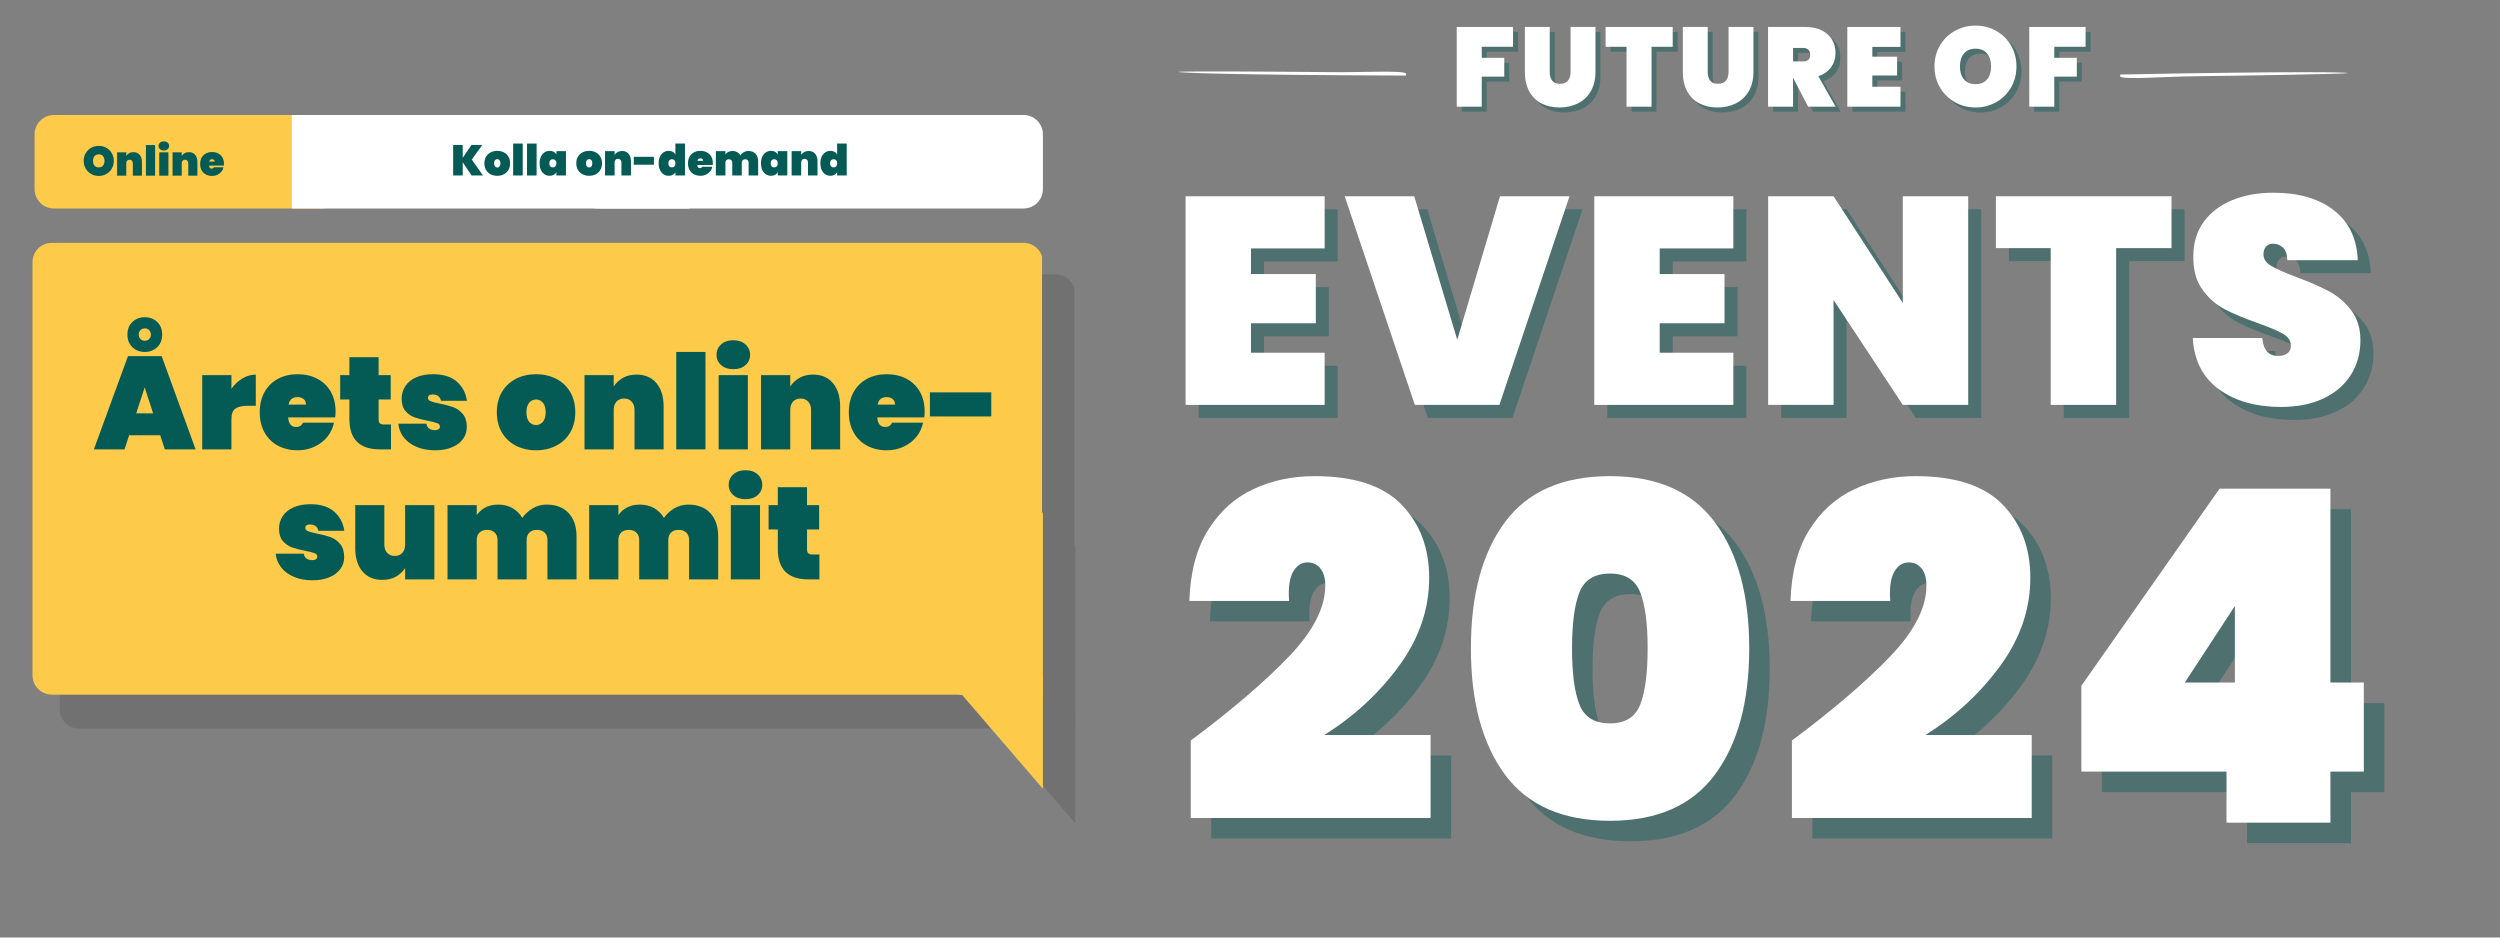 <svg xmlns="http://www.w3.org/2000/svg" xmlns:xlink="http://www.w3.org/1999/xlink" width="4000" zoomAndPan="magnify" viewBox="0 0 3000 1125" height="1500" preserveAspectRatio="xMidYMid meet" version="1.0"><rect x="0" y="0" width="3000" height="1125" fill="#808080" stroke="none"/><defs><filter x="0%" y="0%" width="100%" height="100%" id="cab28cb61b"><feColorMatrix values="0 0 0 0 1 0 0 0 0 1 0 0 0 0 1 0 0 0 1 0" color-interpolation-filters="sRGB"/></filter><g/><clipPath id="2e04fa6f40"><path d="M 2544 86.523 L 2817.402 86.523 L 2817.402 93.734 L 2544 93.734 Z M 2544 86.523 " clip-rule="nonzero"/></clipPath><clipPath id="970580209a"><path d="M 2544.551 89.422 C 2759.562 85.27 2817.395 86.754 2817.395 87.645 C 2817.395 88.832 2684.531 90.906 2634.113 91.5 C 2598.82 91.797 2547.812 95.949 2544.254 91.797 C 2543.66 91.203 2544.551 89.422 2544.551 89.422 " clip-rule="nonzero"/></clipPath><clipPath id="6a2d1be39b"><path d="M 1414 85 L 1688 85 L 1688 91 L 1414 91 Z M 1414 85 " clip-rule="nonzero"/></clipPath><clipPath id="3b6682c42a"><path d="M 1687.418 93.586 L 1414.055 87.43 L 1414.219 80.223 L 1687.582 86.379 Z M 1687.418 93.586 " clip-rule="nonzero"/></clipPath><clipPath id="3961d14e77"><path d="M 1686.906 90.676 C 1471.852 89.984 1414.07 87.199 1414.09 86.312 C 1414.117 85.125 1546.992 86.039 1597.41 86.582 C 1632.699 87.082 1683.789 84.078 1687.254 88.309 C 1687.836 88.914 1686.906 90.676 1686.906 90.676 " clip-rule="nonzero"/></clipPath><clipPath id="4e27f667b6"><path d="M 41.504 137.961 L 409.387 137.961 L 409.387 250.211 L 41.504 250.211 Z M 41.504 137.961 " clip-rule="nonzero"/></clipPath><clipPath id="4e6d5943a7"><path d="M 64.754 137.961 L 386.066 137.961 C 392.234 137.961 398.148 140.41 402.508 144.77 C 406.867 149.133 409.316 155.047 409.316 161.211 L 409.316 226.961 C 409.316 233.129 406.867 239.043 402.508 243.402 C 398.148 247.762 392.234 250.211 386.066 250.211 L 64.754 250.211 C 58.59 250.211 52.676 247.762 48.316 243.402 C 43.957 239.043 41.504 233.129 41.504 226.961 L 41.504 161.211 C 41.504 155.047 43.957 149.133 48.316 144.77 C 52.676 140.41 58.59 137.961 64.754 137.961 Z M 64.754 137.961 " clip-rule="nonzero"/></clipPath><clipPath id="469ec109cf"><path d="M 350.164 137.961 L 827.387 137.961 L 827.387 250.211 L 350.164 250.211 Z M 350.164 137.961 " clip-rule="nonzero"/></clipPath><mask id="0643ec11bf"><g filter="url(#cab28cb61b)"><rect x="-300" width="3600" fill="#000000" y="-112.5" height="1350" fill-opacity="0.12"/></g></mask><clipPath id="564809f87b"><path d="M 0.664 0.371 L 1219 0.371 L 1219 545.262 L 0.664 545.262 Z M 0.664 0.371 " clip-rule="nonzero"/></clipPath><clipPath id="d94a7175e2"><path d="M 23.914 0.371 L 1195.953 0.371 C 1208.797 0.371 1219.203 10.777 1219.203 23.621 L 1219.203 522.012 C 1219.203 534.855 1208.797 545.262 1195.953 545.262 L 23.914 545.262 C 11.07 545.262 0.664 534.855 0.664 522.012 L 0.664 23.621 C 0.664 10.777 11.07 0.371 23.914 0.371 Z M 23.914 0.371 " clip-rule="nonzero"/></clipPath><clipPath id="285c6b2cd3"><path d="M 1103.668 524.422 L 1219.176 524.422 L 1219.176 658.734 L 1103.668 658.734 Z M 1103.668 524.422 " clip-rule="nonzero"/></clipPath><clipPath id="08f0e012db"><path d="M 1103.668 524.527 L 1219.176 524.527 L 1219.176 658.734 Z M 1103.668 524.527 " clip-rule="nonzero"/></clipPath><clipPath id="1a83439265"><path d="M 1117.844 325.703 L 1219.195 325.703 L 1219.195 545.262 L 1117.844 545.262 Z M 1117.844 325.703 " clip-rule="nonzero"/></clipPath><clipPath id="3498c6e623"><rect x="0" width="1221" y="0" height="659"/></clipPath><clipPath id="24de4f9a56"><path d="M 39.004 291.406 L 1251 291.406 L 1251 833.594 L 39.004 833.594 Z M 39.004 291.406 " clip-rule="nonzero"/></clipPath><clipPath id="b6eabc60a6"><path d="M 62.254 291.406 L 1228.238 291.406 C 1241.078 291.406 1251.488 301.816 1251.488 314.656 L 1251.488 810.344 C 1251.488 823.184 1241.078 833.594 1228.238 833.594 L 62.254 833.594 C 49.41 833.594 39.004 823.184 39.004 810.344 L 39.004 314.656 C 39.004 301.816 49.41 291.406 62.254 291.406 Z M 62.254 291.406 " clip-rule="nonzero"/></clipPath><clipPath id="7976f242e4"><path d="M 1136.547 812.875 L 1251.48 812.875 L 1251.48 946.523 L 1136.547 946.523 Z M 1136.547 812.875 " clip-rule="nonzero"/></clipPath><clipPath id="51aa737015"><path d="M 1136.547 812.984 L 1251.48 812.984 L 1251.48 946.523 Z M 1136.547 812.984 " clip-rule="nonzero"/></clipPath><clipPath id="6890d1f4c4"><path d="M 1150.633 615.121 L 1251.477 615.121 L 1251.477 833.594 L 1150.633 833.594 Z M 1150.633 615.121 " clip-rule="nonzero"/></clipPath><clipPath id="7d7e0a0c41"><path d="M 694.207 137.961 L 1251.508 137.961 L 1251.508 250.211 L 694.207 250.211 Z M 694.207 137.961 " clip-rule="nonzero"/></clipPath><clipPath id="3135fc9162"><path d="M 717.457 137.961 L 1228.238 137.961 C 1234.406 137.961 1240.32 140.41 1244.68 144.77 C 1249.039 149.133 1251.488 155.047 1251.488 161.211 L 1251.488 226.961 C 1251.488 233.129 1249.039 239.043 1244.68 243.402 C 1240.32 247.762 1234.406 250.211 1228.238 250.211 L 717.457 250.211 C 711.289 250.211 705.375 247.762 701.016 243.402 C 696.656 239.043 694.207 233.129 694.207 226.961 L 694.207 161.211 C 694.207 155.047 696.656 149.133 701.016 144.77 C 705.375 140.41 711.289 137.961 717.457 137.961 Z M 717.457 137.961 " clip-rule="nonzero"/></clipPath></defs><g fill="#045b56" fill-opacity="0.4"><g transform="translate(1420.634, 501.493)"><g><path d="M 96.188 -187.766 L 96.188 -157 L 173.969 -157 L 173.969 -97.953 L 96.188 -97.953 L 96.188 -62.594 L 184.578 -62.594 L 184.578 0 L 17.688 0 L 17.688 -250.359 L 184.578 -250.359 L 184.578 -187.766 Z M 96.188 -187.766 "/></g></g></g><g fill="#045b56" fill-opacity="0.4"><g transform="translate(1629.258, 501.493)"><g><path d="M 269.797 -250.359 L 185.641 0 L 84.156 0 L 0 -250.359 L 83.453 -250.359 L 135.078 -78.141 L 186.359 -250.359 Z M 269.797 -250.359 "/></g></g></g><g fill="#045b56" fill-opacity="0.4"><g transform="translate(1911.077, 501.493)"><g><path d="M 96.188 -187.766 L 96.188 -157 L 173.969 -157 L 173.969 -97.953 L 96.188 -97.953 L 96.188 -62.594 L 184.578 -62.594 L 184.578 0 L 17.688 0 L 17.688 -250.359 L 184.578 -250.359 L 184.578 -187.766 Z M 96.188 -187.766 "/></g></g></g><g fill="#045b56" fill-opacity="0.4"><g transform="translate(2119.701, 501.493)"><g><path d="M 257.781 0 L 179.281 0 L 96.188 -125.891 L 96.188 0 L 17.688 0 L 17.688 -250.359 L 96.188 -250.359 L 179.281 -122.344 L 179.281 -250.359 L 257.781 -250.359 Z M 257.781 0 "/></g></g></g><g fill="#045b56" fill-opacity="0.4"><g transform="translate(2407.177, 501.493)"><g><path d="M 214.281 -250.359 L 214.281 -188.125 L 147.812 -188.125 L 147.812 0 L 69.312 0 L 69.312 -188.125 L 3.531 -188.125 L 3.531 -250.359 Z M 214.281 -250.359 "/></g></g></g><g fill="#045b56" fill-opacity="0.4"><g transform="translate(2637.016, 501.493)"><g><path d="M 115.625 2.469 C 85.688 2.469 60.992 -4.539 41.547 -18.562 C 22.098 -32.594 11.551 -53.16 9.906 -80.266 L 93.359 -80.266 C 94.535 -65.891 100.898 -58.703 112.453 -58.703 C 116.691 -58.703 120.285 -59.703 123.234 -61.703 C 126.18 -63.703 127.656 -66.828 127.656 -71.078 C 127.656 -76.973 124.473 -81.742 118.109 -85.391 C 111.742 -89.047 101.844 -93.234 88.406 -97.953 C 72.375 -103.609 59.113 -109.145 48.625 -114.562 C 38.133 -119.988 29.113 -127.883 21.562 -138.25 C 14.02 -148.625 10.367 -161.945 10.609 -178.219 C 10.609 -194.488 14.789 -208.336 23.156 -219.766 C 31.531 -231.203 42.961 -239.863 57.453 -245.75 C 71.953 -251.645 88.281 -254.594 106.438 -254.594 C 137.082 -254.594 161.422 -247.52 179.453 -233.375 C 197.492 -219.238 206.984 -199.32 207.922 -173.625 L 123.406 -173.625 C 123.176 -180.695 121.41 -185.766 118.109 -188.828 C 114.805 -191.891 110.797 -193.422 106.078 -193.422 C 102.773 -193.422 100.062 -192.301 97.938 -190.062 C 95.82 -187.82 94.766 -184.695 94.766 -180.688 C 94.766 -175.031 97.891 -170.375 104.141 -166.719 C 110.391 -163.07 120.348 -158.656 134.016 -153.469 C 149.805 -147.57 162.828 -141.91 173.078 -136.484 C 183.336 -131.066 192.238 -123.523 199.781 -113.859 C 207.332 -104.191 211.109 -92.051 211.109 -77.438 C 211.109 -62.113 207.332 -48.379 199.781 -36.234 C 192.238 -24.098 181.273 -14.613 166.891 -7.781 C 152.516 -0.945 135.426 2.469 115.625 2.469 Z M 115.625 2.469 "/></g></g></g><g fill="#ffffff" fill-opacity="1"><g transform="translate(1405.006, 485.864)"><g><path d="M 96.188 -187.766 L 96.188 -157 L 173.969 -157 L 173.969 -97.953 L 96.188 -97.953 L 96.188 -62.594 L 184.578 -62.594 L 184.578 0 L 17.688 0 L 17.688 -250.359 L 184.578 -250.359 L 184.578 -187.766 Z M 96.188 -187.766 "/></g></g></g><g fill="#ffffff" fill-opacity="1"><g transform="translate(1613.629, 485.864)"><g><path d="M 269.797 -250.359 L 185.641 0 L 84.156 0 L 0 -250.359 L 83.453 -250.359 L 135.078 -78.141 L 186.359 -250.359 Z M 269.797 -250.359 "/></g></g></g><g fill="#ffffff" fill-opacity="1"><g transform="translate(1895.448, 485.864)"><g><path d="M 96.188 -187.766 L 96.188 -157 L 173.969 -157 L 173.969 -97.953 L 96.188 -97.953 L 96.188 -62.594 L 184.578 -62.594 L 184.578 0 L 17.688 0 L 17.688 -250.359 L 184.578 -250.359 L 184.578 -187.766 Z M 96.188 -187.766 "/></g></g></g><g fill="#ffffff" fill-opacity="1"><g transform="translate(2104.072, 485.864)"><g><path d="M 257.781 0 L 179.281 0 L 96.188 -125.891 L 96.188 0 L 17.688 0 L 17.688 -250.359 L 96.188 -250.359 L 179.281 -122.344 L 179.281 -250.359 L 257.781 -250.359 Z M 257.781 0 "/></g></g></g><g fill="#ffffff" fill-opacity="1"><g transform="translate(2391.548, 485.864)"><g><path d="M 214.281 -250.359 L 214.281 -188.125 L 147.812 -188.125 L 147.812 0 L 69.312 0 L 69.312 -188.125 L 3.531 -188.125 L 3.531 -250.359 Z M 214.281 -250.359 "/></g></g></g><g fill="#ffffff" fill-opacity="1"><g transform="translate(2621.388, 485.864)"><g><path d="M 115.625 2.469 C 85.688 2.469 60.992 -4.539 41.547 -18.562 C 22.098 -32.594 11.551 -53.16 9.906 -80.266 L 93.359 -80.266 C 94.535 -65.891 100.898 -58.703 112.453 -58.703 C 116.691 -58.703 120.285 -59.703 123.234 -61.703 C 126.18 -63.703 127.656 -66.828 127.656 -71.078 C 127.656 -76.973 124.473 -81.742 118.109 -85.391 C 111.742 -89.047 101.844 -93.234 88.406 -97.953 C 72.375 -103.609 59.113 -109.145 48.625 -114.562 C 38.133 -119.988 29.113 -127.883 21.562 -138.25 C 14.02 -148.625 10.367 -161.945 10.609 -178.219 C 10.609 -194.488 14.789 -208.336 23.156 -219.766 C 31.531 -231.203 42.961 -239.863 57.453 -245.75 C 71.953 -251.645 88.281 -254.594 106.438 -254.594 C 137.082 -254.594 161.422 -247.52 179.453 -233.375 C 197.492 -219.238 206.984 -199.32 207.922 -173.625 L 123.406 -173.625 C 123.176 -180.695 121.41 -185.766 118.109 -188.828 C 114.805 -191.891 110.797 -193.422 106.078 -193.422 C 102.773 -193.422 100.062 -192.301 97.938 -190.062 C 95.82 -187.82 94.766 -184.695 94.766 -180.688 C 94.766 -175.031 97.891 -170.375 104.141 -166.719 C 110.391 -163.07 120.348 -158.656 134.016 -153.469 C 149.805 -147.57 162.828 -141.91 173.078 -136.484 C 183.336 -131.066 192.238 -123.523 199.781 -113.859 C 207.332 -104.191 211.109 -92.051 211.109 -77.438 C 211.109 -62.113 207.332 -48.379 199.781 -36.234 C 192.238 -24.098 181.273 -14.613 166.891 -7.781 C 152.516 -0.945 135.426 2.469 115.625 2.469 Z M 115.625 2.469 "/></g></g></g><g fill="#045b56" fill-opacity="0.4"><g transform="translate(1437.907, 1011.781)"><g><path d="M 15.594 -98.531 C 65.312 -135.633 104.645 -169.305 133.594 -199.547 C 162.539 -229.797 177.016 -258.094 177.016 -284.438 C 177.016 -293.344 175.066 -300.207 171.172 -305.031 C 167.273 -309.863 162.172 -312.281 155.859 -312.281 C 148.441 -312.281 142.598 -308.473 138.328 -300.859 C 134.055 -293.254 132.477 -281.66 133.594 -266.078 L 13.922 -266.078 C 15.035 -300.586 22.547 -328.973 36.453 -351.234 C 50.367 -373.504 68.457 -389.832 90.719 -400.219 C 112.988 -410.613 137.484 -415.812 164.203 -415.812 C 211.703 -415.812 246.492 -404.398 268.578 -381.578 C 290.66 -358.754 301.703 -329.531 301.703 -293.906 C 301.703 -256.426 289.734 -221.266 265.797 -188.422 C 241.859 -155.578 211.895 -127.836 175.906 -105.203 L 303.375 -105.203 L 303.375 -5.562 L 15.594 -5.562 Z M 15.594 -98.531 "/></g></g></g><g fill="#045b56" fill-opacity="0.4"><g transform="translate(1771.879, 1011.781)"><g><path d="M 17.812 -209.297 C 17.812 -273.492 31.445 -323.961 58.719 -360.703 C 86 -397.441 128.031 -415.812 184.812 -415.812 C 241.219 -415.812 283.148 -397.348 310.609 -360.422 C 338.066 -323.504 351.797 -273.129 351.797 -209.297 C 351.797 -145.098 338.066 -94.535 310.609 -57.609 C 283.148 -20.691 241.219 -2.234 184.812 -2.234 C 128.031 -2.234 86 -20.691 58.719 -57.609 C 31.445 -94.535 17.812 -145.098 17.812 -209.297 Z M 229.891 -209.297 C 229.891 -238.984 226.922 -261.344 220.984 -276.375 C 215.047 -291.406 202.988 -298.922 184.812 -298.922 C 166.25 -298.922 154 -291.406 148.062 -276.375 C 142.125 -261.344 139.156 -238.984 139.156 -209.297 C 139.156 -179.234 142.125 -156.688 148.062 -141.656 C 154 -126.633 166.25 -119.125 184.812 -119.125 C 202.988 -119.125 215.047 -126.633 220.984 -141.656 C 226.922 -156.688 229.891 -179.234 229.891 -209.297 Z M 229.891 -209.297 "/></g></g></g><g fill="#045b56" fill-opacity="0.4"><g transform="translate(2159.287, 1011.781)"><g><path d="M 15.594 -98.531 C 65.312 -135.633 104.645 -169.305 133.594 -199.547 C 162.539 -229.797 177.016 -258.094 177.016 -284.438 C 177.016 -293.344 175.066 -300.207 171.172 -305.031 C 167.273 -309.863 162.172 -312.281 155.859 -312.281 C 148.441 -312.281 142.598 -308.473 138.328 -300.859 C 134.055 -293.254 132.477 -281.66 133.594 -266.078 L 13.922 -266.078 C 15.035 -300.586 22.547 -328.973 36.453 -351.234 C 50.367 -373.504 68.457 -389.832 90.719 -400.219 C 112.988 -410.613 137.484 -415.812 164.203 -415.812 C 211.703 -415.812 246.492 -404.398 268.578 -381.578 C 290.66 -358.754 301.703 -329.531 301.703 -293.906 C 301.703 -256.426 289.734 -221.266 265.797 -188.422 C 241.859 -155.578 211.895 -127.836 175.906 -105.203 L 303.375 -105.203 L 303.375 -5.562 L 15.594 -5.562 Z M 15.594 -98.531 "/></g></g></g><g fill="#045b56" fill-opacity="0.4"><g transform="translate(2493.259, 1011.781)"><g><path d="M 28.953 -61.234 L 28.953 -164.203 L 194.828 -400.781 L 327.859 -400.781 L 327.859 -168.109 L 367.938 -168.109 L 367.938 -61.234 L 327.859 -61.234 L 327.859 0 L 203.172 0 L 203.172 -61.234 Z M 213.188 -259.953 L 153.078 -168.109 L 213.188 -168.109 Z M 213.188 -259.953 "/></g></g></g><g fill="#ffffff" fill-opacity="1"><g transform="translate(1413.305, 987.179)"><g><path d="M 15.594 -98.531 C 65.312 -135.633 104.645 -169.305 133.594 -199.547 C 162.539 -229.797 177.016 -258.094 177.016 -284.438 C 177.016 -293.344 175.066 -300.207 171.172 -305.031 C 167.273 -309.863 162.172 -312.281 155.859 -312.281 C 148.441 -312.281 142.598 -308.473 138.328 -300.859 C 134.055 -293.254 132.477 -281.66 133.594 -266.078 L 13.922 -266.078 C 15.035 -300.586 22.547 -328.973 36.453 -351.234 C 50.367 -373.504 68.457 -389.832 90.719 -400.219 C 112.988 -410.613 137.484 -415.812 164.203 -415.812 C 211.703 -415.812 246.492 -404.398 268.578 -381.578 C 290.66 -358.754 301.703 -329.531 301.703 -293.906 C 301.703 -256.426 289.734 -221.266 265.797 -188.422 C 241.859 -155.578 211.895 -127.836 175.906 -105.203 L 303.375 -105.203 L 303.375 -5.562 L 15.594 -5.562 Z M 15.594 -98.531 "/></g></g></g><g fill="#ffffff" fill-opacity="1"><g transform="translate(1747.277, 987.179)"><g><path d="M 17.812 -209.297 C 17.812 -273.492 31.445 -323.961 58.719 -360.703 C 86 -397.441 128.031 -415.812 184.812 -415.812 C 241.219 -415.812 283.148 -397.348 310.609 -360.422 C 338.066 -323.504 351.797 -273.129 351.797 -209.297 C 351.797 -145.098 338.066 -94.535 310.609 -57.609 C 283.148 -20.691 241.219 -2.234 184.812 -2.234 C 128.031 -2.234 86 -20.691 58.719 -57.609 C 31.445 -94.535 17.812 -145.098 17.812 -209.297 Z M 229.891 -209.297 C 229.891 -238.984 226.922 -261.344 220.984 -276.375 C 215.047 -291.406 202.988 -298.922 184.812 -298.922 C 166.25 -298.922 154 -291.406 148.062 -276.375 C 142.125 -261.344 139.156 -238.984 139.156 -209.297 C 139.156 -179.234 142.125 -156.688 148.062 -141.656 C 154 -126.633 166.25 -119.125 184.812 -119.125 C 202.988 -119.125 215.047 -126.633 220.984 -141.656 C 226.922 -156.688 229.891 -179.234 229.891 -209.297 Z M 229.891 -209.297 "/></g></g></g><g fill="#ffffff" fill-opacity="1"><g transform="translate(2134.685, 987.179)"><g><path d="M 15.594 -98.531 C 65.312 -135.633 104.645 -169.305 133.594 -199.547 C 162.539 -229.797 177.016 -258.094 177.016 -284.438 C 177.016 -293.344 175.066 -300.207 171.172 -305.031 C 167.273 -309.863 162.172 -312.281 155.859 -312.281 C 148.441 -312.281 142.598 -308.473 138.328 -300.859 C 134.055 -293.254 132.477 -281.66 133.594 -266.078 L 13.922 -266.078 C 15.035 -300.586 22.547 -328.973 36.453 -351.234 C 50.367 -373.504 68.457 -389.832 90.719 -400.219 C 112.988 -410.613 137.484 -415.812 164.203 -415.812 C 211.703 -415.812 246.492 -404.398 268.578 -381.578 C 290.66 -358.754 301.703 -329.531 301.703 -293.906 C 301.703 -256.426 289.734 -221.266 265.797 -188.422 C 241.859 -155.578 211.895 -127.836 175.906 -105.203 L 303.375 -105.203 L 303.375 -5.562 L 15.594 -5.562 Z M 15.594 -98.531 "/></g></g></g><g fill="#ffffff" fill-opacity="1"><g transform="translate(2468.657, 987.179)"><g><path d="M 28.953 -61.234 L 28.953 -164.203 L 194.828 -400.781 L 327.859 -400.781 L 327.859 -168.109 L 367.938 -168.109 L 367.938 -61.234 L 327.859 -61.234 L 327.859 0 L 203.172 0 L 203.172 -61.234 Z M 213.188 -259.953 L 153.078 -168.109 L 213.188 -168.109 Z M 213.188 -259.953 "/></g></g></g><g fill="#045b56" fill-opacity="0.4"><g transform="translate(1747.302, 133.99)"><g><path d="M 74.312 -95.672 L 74.312 -71.891 L 36.75 -71.891 L 36.75 -58.641 L 63.781 -58.641 L 63.781 -36.078 L 36.75 -36.078 L 36.75 0 L 6.75 0 L 6.75 -95.672 Z M 74.312 -95.672 "/></g></g></g><g fill="#045b56" fill-opacity="0.4"><g transform="translate(1829.586, 133.99)"><g><path d="M 36.078 -95.672 L 36.078 -41.75 C 36.078 -37.332 37.047 -33.844 38.984 -31.281 C 40.922 -28.719 44.051 -27.438 48.375 -27.438 C 52.695 -27.438 55.895 -28.719 57.969 -31.281 C 60.039 -33.844 61.078 -37.332 61.078 -41.75 L 61.078 -95.672 L 90.938 -95.672 L 90.938 -41.75 C 90.938 -32.656 89.047 -24.883 85.266 -18.438 C 81.484 -12 76.301 -7.156 69.719 -3.906 C 63.145 -0.664 55.805 0.953 47.703 0.953 C 39.586 0.953 32.398 -0.664 26.141 -3.906 C 19.879 -7.156 14.992 -11.977 11.484 -18.375 C 7.973 -24.77 6.219 -32.562 6.219 -41.75 L 6.219 -95.672 Z M 36.078 -95.672 "/></g></g></g><g fill="#045b56" fill-opacity="0.4"><g transform="translate(1931.326, 133.99)"><g><path d="M 81.891 -95.672 L 81.891 -71.891 L 56.484 -71.891 L 56.484 0 L 26.484 0 L 26.484 -71.891 L 1.344 -71.891 L 1.344 -95.672 Z M 81.891 -95.672 "/></g></g></g><g fill="#045b56" fill-opacity="0.4"><g transform="translate(2019.149, 133.99)"><g><path d="M 36.078 -95.672 L 36.078 -41.75 C 36.078 -37.332 37.047 -33.844 38.984 -31.281 C 40.922 -28.719 44.051 -27.438 48.375 -27.438 C 52.695 -27.438 55.895 -28.719 57.969 -31.281 C 60.039 -33.844 61.078 -37.332 61.078 -41.75 L 61.078 -95.672 L 90.938 -95.672 L 90.938 -41.75 C 90.938 -32.656 89.047 -24.883 85.266 -18.438 C 81.484 -12 76.301 -7.156 69.719 -3.906 C 63.145 -0.664 55.805 0.953 47.703 0.953 C 39.586 0.953 32.398 -0.664 26.141 -3.906 C 19.879 -7.156 14.992 -11.977 11.484 -18.375 C 7.973 -24.77 6.219 -32.562 6.219 -41.75 L 6.219 -95.672 Z M 36.078 -95.672 "/></g></g></g><g fill="#045b56" fill-opacity="0.4"><g transform="translate(2120.889, 133.99)"><g><path d="M 54.859 0 L 36.891 -34.328 L 36.75 -34.328 L 36.75 0 L 6.75 0 L 6.75 -95.672 L 51.344 -95.672 C 59.094 -95.672 65.711 -94.297 71.203 -91.547 C 76.703 -88.797 80.828 -85.055 83.578 -80.328 C 86.328 -75.598 87.703 -70.258 87.703 -64.312 C 87.703 -57.914 85.922 -52.238 82.359 -47.281 C 78.797 -42.332 73.68 -38.781 67.016 -36.625 L 87.828 0 Z M 36.75 -54.312 L 48.641 -54.312 C 51.523 -54.312 53.688 -54.961 55.125 -56.266 C 56.57 -57.578 57.297 -59.629 57.297 -62.422 C 57.297 -64.953 56.551 -66.938 55.062 -68.375 C 53.57 -69.812 51.43 -70.531 48.641 -70.531 L 36.75 -70.531 Z M 36.75 -54.312 "/></g></g></g><g fill="#045b56" fill-opacity="0.4"><g transform="translate(2216.009, 133.99)"><g><path d="M 36.75 -71.75 L 36.75 -60 L 66.484 -60 L 66.484 -37.422 L 36.75 -37.422 L 36.75 -23.922 L 70.531 -23.922 L 70.531 0 L 6.75 0 L 6.75 -95.672 L 70.531 -95.672 L 70.531 -71.75 Z M 36.75 -71.75 "/></g></g></g><g fill="#045b56" fill-opacity="0.4"><g transform="translate(2295.725, 133.99)"><g/></g></g><g fill="#045b56" fill-opacity="0.4"><g transform="translate(2323.289, 133.99)"><g><path d="M 53.375 0.953 C 44.363 0.953 36.098 -1.16 28.578 -5.391 C 21.055 -9.629 15.086 -15.488 10.672 -22.969 C 6.254 -30.445 4.047 -38.867 4.047 -48.234 C 4.047 -57.609 6.254 -66.031 10.672 -73.5 C 15.086 -80.977 21.055 -86.812 28.578 -91 C 36.098 -95.195 44.363 -97.297 53.375 -97.297 C 62.383 -97.297 70.625 -95.195 78.094 -91 C 85.57 -86.812 91.492 -80.977 95.859 -73.5 C 100.234 -66.031 102.422 -57.609 102.422 -48.234 C 102.422 -38.867 100.234 -30.445 95.859 -22.969 C 91.492 -15.488 85.551 -9.629 78.031 -5.391 C 70.508 -1.16 62.289 0.953 53.375 0.953 Z M 53.375 -27.031 C 59.32 -27.031 63.914 -28.941 67.156 -32.766 C 70.395 -36.598 72.016 -41.754 72.016 -48.234 C 72.016 -54.816 70.395 -60.02 67.156 -63.844 C 63.914 -67.676 59.32 -69.594 53.375 -69.594 C 47.344 -69.594 42.703 -67.676 39.453 -63.844 C 36.211 -60.02 34.594 -54.816 34.594 -48.234 C 34.594 -41.754 36.211 -36.598 39.453 -32.766 C 42.703 -28.941 47.344 -27.031 53.375 -27.031 Z M 53.375 -27.031 "/></g></g></g><g fill="#045b56" fill-opacity="0.4"><g transform="translate(2434.352, 133.99)"><g><path d="M 74.312 -95.672 L 74.312 -71.891 L 36.75 -71.891 L 36.75 -58.641 L 63.781 -58.641 L 63.781 -36.078 L 36.75 -36.078 L 36.75 0 L 6.75 0 L 6.75 -95.672 Z M 74.312 -95.672 "/></g></g></g><g fill="#ffffff" fill-opacity="1"><g transform="translate(1741.33, 128.018)"><g><path d="M 74.312 -95.672 L 74.312 -71.891 L 36.75 -71.891 L 36.75 -58.641 L 63.781 -58.641 L 63.781 -36.078 L 36.75 -36.078 L 36.75 0 L 6.75 0 L 6.75 -95.672 Z M 74.312 -95.672 "/></g></g></g><g fill="#ffffff" fill-opacity="1"><g transform="translate(1823.614, 128.018)"><g><path d="M 36.078 -95.672 L 36.078 -41.75 C 36.078 -37.332 37.047 -33.844 38.984 -31.281 C 40.922 -28.719 44.051 -27.438 48.375 -27.438 C 52.695 -27.438 55.895 -28.719 57.969 -31.281 C 60.039 -33.844 61.078 -37.332 61.078 -41.75 L 61.078 -95.672 L 90.938 -95.672 L 90.938 -41.75 C 90.938 -32.656 89.047 -24.883 85.266 -18.438 C 81.484 -12 76.301 -7.156 69.719 -3.906 C 63.145 -0.664 55.805 0.953 47.703 0.953 C 39.586 0.953 32.398 -0.664 26.141 -3.906 C 19.879 -7.156 14.992 -11.977 11.484 -18.375 C 7.973 -24.77 6.219 -32.562 6.219 -41.75 L 6.219 -95.672 Z M 36.078 -95.672 "/></g></g></g><g fill="#ffffff" fill-opacity="1"><g transform="translate(1925.354, 128.018)"><g><path d="M 81.891 -95.672 L 81.891 -71.891 L 56.484 -71.891 L 56.484 0 L 26.484 0 L 26.484 -71.891 L 1.344 -71.891 L 1.344 -95.672 Z M 81.891 -95.672 "/></g></g></g><g fill="#ffffff" fill-opacity="1"><g transform="translate(2013.177, 128.018)"><g><path d="M 36.078 -95.672 L 36.078 -41.75 C 36.078 -37.332 37.047 -33.844 38.984 -31.281 C 40.922 -28.719 44.051 -27.438 48.375 -27.438 C 52.695 -27.438 55.895 -28.719 57.969 -31.281 C 60.039 -33.844 61.078 -37.332 61.078 -41.75 L 61.078 -95.672 L 90.938 -95.672 L 90.938 -41.75 C 90.938 -32.656 89.047 -24.883 85.266 -18.438 C 81.484 -12 76.301 -7.156 69.719 -3.906 C 63.145 -0.664 55.805 0.953 47.703 0.953 C 39.586 0.953 32.398 -0.664 26.141 -3.906 C 19.879 -7.156 14.992 -11.977 11.484 -18.375 C 7.973 -24.77 6.219 -32.562 6.219 -41.75 L 6.219 -95.672 Z M 36.078 -95.672 "/></g></g></g><g fill="#ffffff" fill-opacity="1"><g transform="translate(2114.917, 128.018)"><g><path d="M 54.859 0 L 36.891 -34.328 L 36.75 -34.328 L 36.75 0 L 6.75 0 L 6.75 -95.672 L 51.344 -95.672 C 59.094 -95.672 65.711 -94.297 71.203 -91.547 C 76.703 -88.797 80.828 -85.055 83.578 -80.328 C 86.328 -75.598 87.703 -70.258 87.703 -64.312 C 87.703 -57.914 85.922 -52.238 82.359 -47.281 C 78.797 -42.332 73.68 -38.781 67.016 -36.625 L 87.828 0 Z M 36.75 -54.312 L 48.641 -54.312 C 51.523 -54.312 53.688 -54.961 55.125 -56.266 C 56.57 -57.578 57.297 -59.629 57.297 -62.422 C 57.297 -64.953 56.551 -66.938 55.062 -68.375 C 53.57 -69.812 51.43 -70.531 48.641 -70.531 L 36.75 -70.531 Z M 36.75 -54.312 "/></g></g></g><g fill="#ffffff" fill-opacity="1"><g transform="translate(2210.037, 128.018)"><g><path d="M 36.75 -71.75 L 36.75 -60 L 66.484 -60 L 66.484 -37.422 L 36.75 -37.422 L 36.75 -23.922 L 70.531 -23.922 L 70.531 0 L 6.75 0 L 6.75 -95.672 L 70.531 -95.672 L 70.531 -71.75 Z M 36.75 -71.75 "/></g></g></g><g fill="#ffffff" fill-opacity="1"><g transform="translate(2289.754, 128.018)"><g/></g></g><g fill="#ffffff" fill-opacity="1"><g transform="translate(2317.317, 128.018)"><g><path d="M 53.375 0.953 C 44.363 0.953 36.098 -1.16 28.578 -5.391 C 21.055 -9.629 15.086 -15.488 10.672 -22.969 C 6.254 -30.445 4.047 -38.867 4.047 -48.234 C 4.047 -57.609 6.254 -66.031 10.672 -73.5 C 15.086 -80.977 21.055 -86.812 28.578 -91 C 36.098 -95.195 44.363 -97.297 53.375 -97.297 C 62.383 -97.297 70.625 -95.195 78.094 -91 C 85.57 -86.812 91.492 -80.977 95.859 -73.5 C 100.234 -66.031 102.422 -57.609 102.422 -48.234 C 102.422 -38.867 100.234 -30.445 95.859 -22.969 C 91.492 -15.488 85.551 -9.629 78.031 -5.391 C 70.508 -1.16 62.289 0.953 53.375 0.953 Z M 53.375 -27.031 C 59.32 -27.031 63.914 -28.941 67.156 -32.766 C 70.395 -36.598 72.016 -41.754 72.016 -48.234 C 72.016 -54.816 70.395 -60.02 67.156 -63.844 C 63.914 -67.676 59.32 -69.594 53.375 -69.594 C 47.344 -69.594 42.703 -67.676 39.453 -63.844 C 36.211 -60.02 34.594 -54.816 34.594 -48.234 C 34.594 -41.754 36.211 -36.598 39.453 -32.766 C 42.703 -28.941 47.344 -27.031 53.375 -27.031 Z M 53.375 -27.031 "/></g></g></g><g fill="#ffffff" fill-opacity="1"><g transform="translate(2428.38, 128.018)"><g><path d="M 74.312 -95.672 L 74.312 -71.891 L 36.75 -71.891 L 36.75 -58.641 L 63.781 -58.641 L 63.781 -36.078 L 36.75 -36.078 L 36.75 0 L 6.75 0 L 6.75 -95.672 Z M 74.312 -95.672 "/></g></g></g><g clip-path="url(#2e04fa6f40)"><g clip-path="url(#970580209a)"><path fill="#ffffff" d="M 2532.391 73.41 L 2829.219 73.41 L 2829.219 103.66 L 2532.391 103.66 Z M 2532.391 73.41 " fill-opacity="1" fill-rule="nonzero"/></g></g><g clip-path="url(#6a2d1be39b)"><g clip-path="url(#3b6682c42a)"><g clip-path="url(#3961d14e77)"><path fill="#ffffff" d="M 1698.699 106.961 L 1401.945 100.277 L 1402.629 70.035 L 1699.383 76.719 Z M 1698.699 106.961 " fill-opacity="1" fill-rule="nonzero"/></g></g></g><g clip-path="url(#4e27f667b6)"><g clip-path="url(#4e6d5943a7)"><path fill="#fdcb49" d="M 41.504 137.961 L 409.387 137.961 L 409.387 250.211 L 41.504 250.211 Z M 41.504 137.961 " fill-opacity="1" fill-rule="nonzero"/></g></g><g clip-path="url(#469ec109cf)"><path fill="#ffffff" d="M 350.164 137.961 L 827.227 137.961 L 827.227 250.211 L 350.164 250.211 Z M 350.164 137.961 " fill-opacity="1" fill-rule="nonzero"/></g><g mask="url(#0643ec11bf)"><g transform="matrix(1, 0, 0, 1, 71, 329)"><g clip-path="url(#3498c6e623)"><g clip-path="url(#564809f87b)"><g clip-path="url(#d94a7175e2)"><path fill="#000000" d="M 0.664 0.371 L 1218.16 0.371 L 1218.16 545.262 L 0.664 545.262 Z M 0.664 0.371 " fill-opacity="1" fill-rule="nonzero"/></g></g><g clip-path="url(#285c6b2cd3)"><g clip-path="url(#08f0e012db)"><path fill="#000000" d="M 1219.176 658.734 L 1103.668 658.734 L 1103.668 524.422 L 1219.176 524.422 Z M 1219.176 658.734 " fill-opacity="1" fill-rule="nonzero"/></g></g><g clip-path="url(#1a83439265)"><path fill="#000000" d="M 1117.844 325.703 L 1219.195 325.703 L 1219.195 545.426 L 1117.844 545.426 Z M 1117.844 325.703 " fill-opacity="1" fill-rule="nonzero"/></g></g></g></g><g clip-path="url(#24de4f9a56)"><g clip-path="url(#b6eabc60a6)"><path fill="#fdcb49" d="M 39.004 291.406 L 1250.449 291.406 L 1250.449 833.594 L 39.004 833.594 Z M 39.004 291.406 " fill-opacity="1" fill-rule="nonzero"/></g></g><g clip-path="url(#7976f242e4)"><g clip-path="url(#51aa737015)"><path fill="#fdcb49" d="M 1251.48 946.523 L 1136.543 946.523 L 1136.543 812.875 L 1251.48 812.875 Z M 1251.48 946.523 " fill-opacity="1" fill-rule="nonzero"/></g></g><g clip-path="url(#6890d1f4c4)"><path fill="#fdcb49" d="M 1150.633 615.121 L 1251.477 615.121 L 1251.477 833.754 L 1150.633 833.754 Z M 1150.633 615.121 " fill-opacity="1" fill-rule="nonzero"/></g><g clip-path="url(#7d7e0a0c41)"><g clip-path="url(#3135fc9162)"><path fill="#ffffff" d="M 694.207 137.961 L 1251.508 137.961 L 1251.508 250.211 L 694.207 250.211 Z M 694.207 137.961 " fill-opacity="1" fill-rule="nonzero"/></g></g><g fill="#045b56" fill-opacity="1"><g transform="translate(112.641, 539.25)"><g><path d="M 79.625 -16.906 L 42.344 -16.906 L 36.812 0 L 0 0 L 40.922 -111.859 L 81.359 -111.859 L 122.125 0 L 85.156 0 Z M 71.094 -43.281 L 60.984 -74.406 L 50.875 -43.281 Z M 81.984 -137.75 C 81.984 -131.438 79.984 -126.383 75.984 -122.594 C 71.984 -118.801 67.035 -116.906 61.141 -116.906 C 55.242 -116.906 50.289 -118.801 46.281 -122.594 C 42.281 -126.383 40.281 -131.438 40.281 -137.75 C 40.281 -144.07 42.281 -149.129 46.281 -152.922 C 50.289 -156.711 55.242 -158.609 61.141 -158.609 C 67.035 -158.609 71.984 -156.711 75.984 -152.922 C 79.984 -149.129 81.984 -144.07 81.984 -137.75 Z M 68.406 -137.75 C 68.406 -139.969 67.719 -141.758 66.344 -143.125 C 64.977 -144.5 63.242 -145.188 61.141 -145.188 C 59.035 -145.188 57.297 -144.5 55.922 -143.125 C 54.555 -141.758 53.875 -139.969 53.875 -137.75 C 53.875 -135.539 54.555 -133.75 55.922 -132.375 C 57.297 -131.008 59.035 -130.328 61.141 -130.328 C 63.242 -130.328 64.977 -131.008 66.344 -132.375 C 67.719 -133.75 68.406 -135.539 68.406 -137.75 Z M 68.406 -137.75 "/></g></g></g><g fill="#045b56" fill-opacity="1"><g transform="translate(234.75, 539.25)"><g><path d="M 42.969 -72.672 C 46.551 -77.828 50.922 -81.957 56.078 -85.062 C 61.242 -88.176 66.617 -89.734 72.203 -89.734 L 72.203 -52.297 L 62.25 -52.297 C 55.613 -52.297 50.738 -51.133 47.625 -48.812 C 44.52 -46.5 42.969 -42.395 42.969 -36.5 L 42.969 0 L 7.906 0 L 7.906 -89.109 L 42.969 -89.109 Z M 42.969 -72.672 "/></g></g></g><g fill="#045b56" fill-opacity="1"><g transform="translate(308.522, 539.25)"><g><path d="M 94.156 -45.344 C 94.156 -42.914 94 -40.598 93.688 -38.391 L 37.281 -38.391 C 37.812 -30.703 41.023 -26.859 46.922 -26.859 C 50.711 -26.859 53.453 -28.598 55.141 -32.078 L 92.266 -32.078 C 90.992 -25.754 88.332 -20.086 84.281 -15.078 C 80.227 -10.078 75.117 -6.129 68.953 -3.234 C 62.797 -0.336 56.031 1.109 48.656 1.109 C 39.812 1.109 31.938 -0.734 25.031 -4.422 C 18.133 -8.109 12.766 -13.398 8.922 -20.297 C 5.078 -27.203 3.156 -35.285 3.156 -44.547 C 3.156 -53.816 5.078 -61.898 8.922 -68.797 C 12.766 -75.703 18.133 -80.992 25.031 -84.672 C 31.938 -88.359 39.812 -90.203 48.656 -90.203 C 57.508 -90.203 65.383 -88.383 72.281 -84.75 C 79.176 -81.125 84.547 -75.941 88.391 -69.203 C 92.234 -62.461 94.156 -54.508 94.156 -45.344 Z M 58.609 -53.719 C 58.609 -56.664 57.66 -58.898 55.766 -60.422 C 53.867 -61.953 51.5 -62.719 48.656 -62.719 C 42.445 -62.719 38.816 -59.719 37.766 -53.719 Z M 58.609 -53.719 "/></g></g></g><g fill="#045b56" fill-opacity="1"><g transform="translate(405.831, 539.25)"><g><path d="M 63.359 -29.859 L 63.359 0 L 50.078 0 C 25.641 0 13.422 -12.164 13.422 -36.5 L 13.422 -59.875 L 2.375 -59.875 L 2.375 -89.109 L 13.422 -89.109 L 13.422 -110.594 L 48.5 -110.594 L 48.5 -89.109 L 63.031 -89.109 L 63.031 -59.875 L 48.5 -59.875 L 48.5 -35.859 C 48.5 -33.754 49 -32.227 50 -31.281 C 51 -30.332 52.66 -29.859 54.984 -29.859 Z M 63.359 -29.859 "/></g></g></g><g fill="#045b56" fill-opacity="1"><g transform="translate(474.705, 539.25)"><g><path d="M 47.547 1.109 C 39.129 1.109 31.68 -0.258 25.203 -3 C 18.723 -5.738 13.586 -9.531 9.797 -14.375 C 6.004 -19.219 3.844 -24.695 3.312 -30.812 L 36.969 -30.812 C 37.383 -28.176 38.516 -26.223 40.359 -24.953 C 42.203 -23.691 44.547 -23.062 47.391 -23.062 C 49.18 -23.062 50.602 -23.457 51.656 -24.25 C 52.707 -25.039 53.234 -26.016 53.234 -27.172 C 53.234 -29.172 52.129 -30.594 49.922 -31.438 C 47.711 -32.281 43.973 -33.227 38.703 -34.281 C 32.273 -35.539 26.984 -36.91 22.828 -38.391 C 18.672 -39.867 15.035 -42.395 11.922 -45.969 C 8.816 -49.551 7.266 -54.504 7.266 -60.828 C 7.266 -66.305 8.711 -71.281 11.609 -75.75 C 14.504 -80.227 18.797 -83.754 24.484 -86.328 C 30.172 -88.91 37.07 -90.203 45.188 -90.203 C 57.188 -90.203 66.582 -87.254 73.375 -81.359 C 80.176 -75.461 84.258 -67.773 85.625 -58.297 L 54.5 -58.297 C 53.977 -60.723 52.875 -62.594 51.188 -63.906 C 49.5 -65.219 47.234 -65.875 44.391 -65.875 C 42.598 -65.875 41.227 -65.531 40.281 -64.844 C 39.332 -64.164 38.859 -63.141 38.859 -61.766 C 38.859 -59.984 39.961 -58.645 42.172 -57.75 C 44.391 -56.852 47.922 -55.93 52.766 -54.984 C 59.191 -53.711 64.613 -52.285 69.031 -50.703 C 73.457 -49.129 77.301 -46.422 80.562 -42.578 C 83.832 -38.734 85.469 -33.441 85.469 -26.703 C 85.469 -21.43 83.941 -16.688 80.891 -12.469 C 77.836 -8.258 73.441 -4.941 67.703 -2.516 C 61.961 -0.098 55.242 1.109 47.547 1.109 Z M 47.547 1.109 "/></g></g></g><g fill="#045b56" fill-opacity="1"><g transform="translate(566.169, 539.25)"><g/></g></g><g fill="#045b56" fill-opacity="1"><g transform="translate(593.024, 539.25)"><g><path d="M 50.234 1.109 C 41.285 1.109 33.227 -0.734 26.062 -4.422 C 18.906 -8.109 13.297 -13.398 9.234 -20.297 C 5.18 -27.203 3.156 -35.285 3.156 -44.547 C 3.156 -53.816 5.18 -61.898 9.234 -68.797 C 13.297 -75.703 18.906 -80.992 26.062 -84.672 C 33.227 -88.359 41.285 -90.203 50.234 -90.203 C 59.191 -90.203 67.25 -88.359 74.406 -84.672 C 81.57 -80.992 87.18 -75.703 91.234 -68.797 C 95.285 -61.898 97.312 -53.816 97.312 -44.547 C 97.312 -35.285 95.285 -27.203 91.234 -20.297 C 87.18 -13.398 81.57 -8.109 74.406 -4.422 C 67.25 -0.734 59.191 1.109 50.234 1.109 Z M 50.234 -29.234 C 53.504 -29.234 56.242 -30.52 58.453 -33.094 C 60.66 -35.676 61.766 -39.492 61.766 -44.547 C 61.766 -49.609 60.66 -53.426 58.453 -56 C 56.242 -58.582 53.504 -59.875 50.234 -59.875 C 46.973 -59.875 44.234 -58.582 42.016 -56 C 39.805 -53.426 38.703 -49.609 38.703 -44.547 C 38.703 -39.492 39.781 -35.676 41.938 -33.094 C 44.102 -30.52 46.867 -29.234 50.234 -29.234 Z M 50.234 -29.234 "/></g></g></g><g fill="#045b56" fill-opacity="1"><g transform="translate(693.492, 539.25)"><g><path d="M 70.297 -89.734 C 80.516 -89.734 88.492 -86.312 94.234 -79.469 C 99.973 -72.625 102.844 -63.352 102.844 -51.656 L 102.844 0 L 67.938 0 L 67.938 -47.234 C 67.938 -51.453 66.801 -54.797 64.531 -57.266 C 62.27 -59.742 59.242 -60.984 55.453 -60.984 C 51.555 -60.984 48.5 -59.742 46.281 -57.266 C 44.07 -54.797 42.969 -51.453 42.969 -47.234 L 42.969 0 L 7.906 0 L 7.906 -89.109 L 42.969 -89.109 L 42.969 -75.516 C 45.707 -79.723 49.367 -83.145 53.953 -85.781 C 58.535 -88.414 63.984 -89.734 70.297 -89.734 Z M 70.297 -89.734 "/></g></g></g><g fill="#045b56" fill-opacity="1"><g transform="translate(803.596, 539.25)"><g><path d="M 42.969 -116.906 L 42.969 0 L 7.906 0 L 7.906 -116.906 Z M 42.969 -116.906 "/></g></g></g><g fill="#045b56" fill-opacity="1"><g transform="translate(854.462, 539.25)"><g><path d="M 25.594 -96.219 C 19.488 -96.219 14.594 -97.848 10.906 -101.109 C 7.219 -104.367 5.375 -108.477 5.375 -113.438 C 5.375 -118.488 7.219 -122.672 10.906 -125.984 C 14.594 -129.305 19.488 -130.969 25.594 -130.969 C 31.594 -130.969 36.438 -129.305 40.125 -125.984 C 43.812 -122.672 45.656 -118.488 45.656 -113.438 C 45.656 -108.477 43.812 -104.367 40.125 -101.109 C 36.438 -97.848 31.594 -96.219 25.594 -96.219 Z M 42.969 -89.109 L 42.969 0 L 7.906 0 L 7.906 -89.109 Z M 42.969 -89.109 "/></g></g></g><g fill="#045b56" fill-opacity="1"><g transform="translate(905.328, 539.25)"><g><path d="M 70.297 -89.734 C 80.516 -89.734 88.492 -86.312 94.234 -79.469 C 99.973 -72.625 102.844 -63.352 102.844 -51.656 L 102.844 0 L 67.938 0 L 67.938 -47.234 C 67.938 -51.453 66.801 -54.797 64.531 -57.266 C 62.27 -59.742 59.242 -60.984 55.453 -60.984 C 51.555 -60.984 48.5 -59.742 46.281 -57.266 C 44.07 -54.797 42.969 -51.453 42.969 -47.234 L 42.969 0 L 7.906 0 L 7.906 -89.109 L 42.969 -89.109 L 42.969 -75.516 C 45.707 -79.723 49.367 -83.145 53.953 -85.781 C 58.535 -88.414 63.984 -89.734 70.297 -89.734 Z M 70.297 -89.734 "/></g></g></g><g fill="#045b56" fill-opacity="1"><g transform="translate(1015.432, 539.25)"><g><path d="M 94.156 -45.344 C 94.156 -42.914 94 -40.598 93.688 -38.391 L 37.281 -38.391 C 37.812 -30.703 41.023 -26.859 46.922 -26.859 C 50.711 -26.859 53.453 -28.598 55.141 -32.078 L 92.266 -32.078 C 90.992 -25.754 88.332 -20.086 84.281 -15.078 C 80.227 -10.078 75.117 -6.129 68.953 -3.234 C 62.797 -0.336 56.031 1.109 48.656 1.109 C 39.812 1.109 31.938 -0.734 25.031 -4.422 C 18.133 -8.109 12.766 -13.398 8.922 -20.297 C 5.078 -27.203 3.156 -35.285 3.156 -44.547 C 3.156 -53.816 5.078 -61.898 8.922 -68.797 C 12.766 -75.703 18.133 -80.992 25.031 -84.672 C 31.938 -88.359 39.812 -90.203 48.656 -90.203 C 57.508 -90.203 65.383 -88.383 72.281 -84.75 C 79.176 -81.125 84.547 -75.941 88.391 -69.203 C 92.234 -62.461 94.156 -54.508 94.156 -45.344 Z M 58.609 -53.719 C 58.609 -56.664 57.66 -58.898 55.766 -60.422 C 53.867 -61.953 51.5 -62.719 48.656 -62.719 C 42.445 -62.719 38.816 -59.719 37.766 -53.719 Z M 58.609 -53.719 "/></g></g></g><g fill="#045b56" fill-opacity="1"><g transform="translate(1112.741, 539.25)"><g><path d="M 76.781 -68.406 L 76.781 -39.5 L 3.156 -39.5 L 3.156 -68.406 Z M 76.781 -68.406 "/></g></g></g><g fill="#045b56" fill-opacity="1"><g transform="translate(327.551, 695.25)"><g><path d="M 47.547 1.109 C 39.129 1.109 31.68 -0.258 25.203 -3 C 18.723 -5.738 13.586 -9.531 9.797 -14.375 C 6.004 -19.219 3.844 -24.695 3.312 -30.812 L 36.969 -30.812 C 37.383 -28.176 38.516 -26.223 40.359 -24.953 C 42.203 -23.691 44.547 -23.062 47.391 -23.062 C 49.18 -23.062 50.602 -23.457 51.656 -24.25 C 52.707 -25.039 53.234 -26.016 53.234 -27.172 C 53.234 -29.172 52.129 -30.594 49.922 -31.438 C 47.711 -32.281 43.973 -33.227 38.703 -34.281 C 32.273 -35.539 26.984 -36.91 22.828 -38.391 C 18.672 -39.867 15.035 -42.395 11.922 -45.969 C 8.816 -49.551 7.266 -54.504 7.266 -60.828 C 7.266 -66.305 8.711 -71.281 11.609 -75.75 C 14.504 -80.227 18.797 -83.754 24.484 -86.328 C 30.172 -88.91 37.07 -90.203 45.188 -90.203 C 57.188 -90.203 66.582 -87.254 73.375 -81.359 C 80.176 -75.461 84.258 -67.773 85.625 -58.297 L 54.5 -58.297 C 53.977 -60.723 52.875 -62.594 51.188 -63.906 C 49.5 -65.219 47.234 -65.875 44.391 -65.875 C 42.598 -65.875 41.227 -65.531 40.281 -64.844 C 39.332 -64.164 38.859 -63.141 38.859 -61.766 C 38.859 -59.984 39.961 -58.645 42.172 -57.75 C 44.391 -56.852 47.922 -55.93 52.766 -54.984 C 59.191 -53.711 64.613 -52.285 69.031 -50.703 C 73.457 -49.129 77.301 -46.422 80.562 -42.578 C 83.832 -38.734 85.469 -33.441 85.469 -26.703 C 85.469 -21.43 83.941 -16.688 80.891 -12.469 C 77.836 -8.258 73.441 -4.941 67.703 -2.516 C 61.961 -0.098 55.242 1.109 47.547 1.109 Z M 47.547 1.109 "/></g></g></g><g fill="#045b56" fill-opacity="1"><g transform="translate(419.015, 695.25)"><g><path d="M 102.219 -89.109 L 102.219 0 L 67.141 0 L 67.141 -13.594 C 64.398 -9.375 60.738 -5.945 56.156 -3.312 C 51.582 -0.688 46.133 0.625 39.812 0.625 C 29.594 0.625 21.613 -2.797 15.875 -9.641 C 10.133 -16.484 7.266 -25.75 7.266 -37.438 L 7.266 -89.109 L 42.188 -89.109 L 42.188 -41.859 C 42.188 -37.648 43.316 -34.305 45.578 -31.828 C 47.836 -29.359 50.863 -28.125 54.656 -28.125 C 58.562 -28.125 61.617 -29.359 63.828 -31.828 C 66.035 -34.305 67.141 -37.648 67.141 -41.859 L 67.141 -89.109 Z M 102.219 -89.109 "/></g></g></g><g fill="#045b56" fill-opacity="1"><g transform="translate(529.119, 695.25)"><g><path d="M 126.859 -89.734 C 138.234 -89.734 147.051 -86.312 153.312 -79.469 C 159.582 -72.625 162.719 -63.352 162.719 -51.656 L 162.719 0 L 127.812 0 L 127.812 -47.234 C 127.812 -51.023 126.676 -54 124.406 -56.156 C 122.145 -58.32 119.117 -59.406 115.328 -59.406 C 111.43 -59.406 108.375 -58.32 106.156 -56.156 C 103.945 -54 102.844 -51.023 102.844 -47.234 L 102.844 0 L 67.938 0 L 67.938 -47.234 C 67.938 -51.023 66.801 -54 64.531 -56.156 C 62.27 -58.32 59.242 -59.406 55.453 -59.406 C 51.555 -59.406 48.5 -58.32 46.281 -56.156 C 44.07 -54 42.969 -51.023 42.969 -47.234 L 42.969 0 L 7.906 0 L 7.906 -89.109 L 42.969 -89.109 L 42.969 -77.094 C 45.5 -80.883 48.945 -83.938 53.312 -86.25 C 57.688 -88.57 62.82 -89.734 68.719 -89.734 C 75.145 -89.734 80.832 -88.336 85.781 -85.547 C 90.727 -82.754 94.68 -78.832 97.641 -73.781 C 100.898 -78.414 105.055 -82.234 110.109 -85.234 C 115.172 -88.234 120.754 -89.734 126.859 -89.734 Z M 126.859 -89.734 "/></g></g></g><g fill="#045b56" fill-opacity="1"><g transform="translate(699.093, 695.25)"><g><path d="M 126.859 -89.734 C 138.234 -89.734 147.051 -86.312 153.312 -79.469 C 159.582 -72.625 162.719 -63.352 162.719 -51.656 L 162.719 0 L 127.812 0 L 127.812 -47.234 C 127.812 -51.023 126.676 -54 124.406 -56.156 C 122.145 -58.32 119.117 -59.406 115.328 -59.406 C 111.43 -59.406 108.375 -58.32 106.156 -56.156 C 103.945 -54 102.844 -51.023 102.844 -47.234 L 102.844 0 L 67.938 0 L 67.938 -47.234 C 67.938 -51.023 66.801 -54 64.531 -56.156 C 62.27 -58.32 59.242 -59.406 55.453 -59.406 C 51.555 -59.406 48.5 -58.32 46.281 -56.156 C 44.07 -54 42.969 -51.023 42.969 -47.234 L 42.969 0 L 7.906 0 L 7.906 -89.109 L 42.969 -89.109 L 42.969 -77.094 C 45.5 -80.883 48.945 -83.938 53.312 -86.25 C 57.688 -88.57 62.82 -89.734 68.719 -89.734 C 75.145 -89.734 80.832 -88.336 85.781 -85.547 C 90.727 -82.754 94.68 -78.832 97.641 -73.781 C 100.898 -78.414 105.055 -82.234 110.109 -85.234 C 115.172 -88.234 120.754 -89.734 126.859 -89.734 Z M 126.859 -89.734 "/></g></g></g><g fill="#045b56" fill-opacity="1"><g transform="translate(869.067, 695.25)"><g><path d="M 25.594 -96.219 C 19.488 -96.219 14.594 -97.848 10.906 -101.109 C 7.219 -104.367 5.375 -108.477 5.375 -113.438 C 5.375 -118.488 7.219 -122.672 10.906 -125.984 C 14.594 -129.305 19.488 -130.969 25.594 -130.969 C 31.594 -130.969 36.438 -129.305 40.125 -125.984 C 43.812 -122.672 45.656 -118.488 45.656 -113.438 C 45.656 -108.477 43.812 -104.367 40.125 -101.109 C 36.438 -97.848 31.594 -96.219 25.594 -96.219 Z M 42.969 -89.109 L 42.969 0 L 7.906 0 L 7.906 -89.109 Z M 42.969 -89.109 "/></g></g></g><g fill="#045b56" fill-opacity="1"><g transform="translate(919.933, 695.25)"><g><path d="M 63.359 -29.859 L 63.359 0 L 50.078 0 C 25.641 0 13.422 -12.164 13.422 -36.5 L 13.422 -59.875 L 2.375 -59.875 L 2.375 -89.109 L 13.422 -89.109 L 13.422 -110.594 L 48.5 -110.594 L 48.5 -89.109 L 63.031 -89.109 L 63.031 -59.875 L 48.5 -59.875 L 48.5 -35.859 C 48.5 -33.754 49 -32.227 50 -31.281 C 51 -30.332 52.66 -29.859 54.984 -29.859 Z M 63.359 -29.859 "/></g></g></g><g fill="#045b56" fill-opacity="1"><g transform="translate(988.816, 695.25)"><g/></g></g><g fill="#045b56" fill-opacity="1"><g transform="translate(541.164, 210.589)"><g><path d="M 24.75 0 L 14.078 -15.891 L 14.078 0 L 2.594 0 L 2.594 -36.656 L 14.078 -36.656 L 14.078 -21.234 L 24.594 -36.656 L 37.594 -36.656 L 24.953 -19.109 L 38.422 0 Z M 24.75 0 "/></g></g></g><g fill="#045b56" fill-opacity="1"><g transform="translate(580.249, 210.589)"><g><path d="M 16.469 0.359 C 13.531 0.359 10.883 -0.242 8.531 -1.453 C 6.188 -2.66 4.348 -4.395 3.016 -6.656 C 1.691 -8.914 1.031 -11.566 1.031 -14.609 C 1.031 -17.641 1.691 -20.285 3.016 -22.547 C 4.348 -24.805 6.188 -26.539 8.531 -27.75 C 10.883 -28.957 13.531 -29.562 16.469 -29.562 C 19.406 -29.562 22.047 -28.957 24.391 -27.75 C 26.734 -26.539 28.566 -24.805 29.891 -22.547 C 31.223 -20.285 31.891 -17.641 31.891 -14.609 C 31.891 -11.566 31.223 -8.914 29.891 -6.656 C 28.566 -4.395 26.734 -2.66 24.391 -1.453 C 22.047 -0.242 19.406 0.359 16.469 0.359 Z M 16.469 -9.578 C 17.539 -9.578 18.438 -10 19.156 -10.844 C 19.883 -11.688 20.25 -12.941 20.25 -14.609 C 20.25 -16.266 19.883 -17.516 19.156 -18.359 C 18.438 -19.203 17.539 -19.625 16.469 -19.625 C 15.395 -19.625 14.492 -19.203 13.766 -18.359 C 13.047 -17.516 12.688 -16.266 12.688 -14.609 C 12.688 -12.941 13.039 -11.688 13.75 -10.844 C 14.457 -10 15.363 -9.578 16.469 -9.578 Z M 16.469 -9.578 "/></g></g></g><g fill="#045b56" fill-opacity="1"><g transform="translate(613.174, 210.589)"><g><path d="M 14.078 -38.312 L 14.078 0 L 2.594 0 L 2.594 -38.312 Z M 14.078 -38.312 "/></g></g></g><g fill="#045b56" fill-opacity="1"><g transform="translate(629.843, 210.589)"><g><path d="M 14.078 -38.312 L 14.078 0 L 2.594 0 L 2.594 -38.312 Z M 14.078 -38.312 "/></g></g></g><g fill="#045b56" fill-opacity="1"><g transform="translate(646.512, 210.589)"><g><path d="M 1.031 -14.609 C 1.031 -17.672 1.555 -20.332 2.609 -22.594 C 3.66 -24.863 5.102 -26.594 6.938 -27.781 C 8.77 -28.969 10.82 -29.562 13.094 -29.562 C 15 -29.562 16.641 -29.172 18.016 -28.391 C 19.398 -27.617 20.453 -26.562 21.172 -25.219 L 21.172 -29.203 L 32.625 -29.203 L 32.625 0 L 21.172 0 L 21.172 -3.984 C 20.453 -2.641 19.398 -1.578 18.016 -0.797 C 16.641 -0.023 15 0.359 13.094 0.359 C 10.82 0.359 8.77 -0.234 6.938 -1.422 C 5.102 -2.609 3.66 -4.332 2.609 -6.594 C 1.555 -8.863 1.031 -11.535 1.031 -14.609 Z M 21.172 -14.609 C 21.172 -16.16 20.773 -17.363 19.984 -18.219 C 19.191 -19.082 18.176 -19.516 16.938 -19.516 C 15.688 -19.516 14.664 -19.082 13.875 -18.219 C 13.082 -17.363 12.688 -16.16 12.688 -14.609 C 12.688 -13.047 13.082 -11.832 13.875 -10.969 C 14.664 -10.113 15.688 -9.688 16.938 -9.688 C 18.176 -9.688 19.191 -10.113 19.984 -10.969 C 20.773 -11.832 21.172 -13.047 21.172 -14.609 Z M 21.172 -14.609 "/></g></g></g><g fill="#045b56" fill-opacity="1"><g transform="translate(681.715, 210.589)"><g/></g></g><g fill="#045b56" fill-opacity="1"><g transform="translate(690.515, 210.589)"><g><path d="M 16.469 0.359 C 13.531 0.359 10.883 -0.242 8.531 -1.453 C 6.188 -2.66 4.348 -4.395 3.016 -6.656 C 1.691 -8.914 1.031 -11.566 1.031 -14.609 C 1.031 -17.641 1.691 -20.285 3.016 -22.547 C 4.348 -24.805 6.188 -26.539 8.531 -27.75 C 10.883 -28.957 13.531 -29.562 16.469 -29.562 C 19.406 -29.562 22.047 -28.957 24.391 -27.75 C 26.734 -26.539 28.566 -24.805 29.891 -22.547 C 31.223 -20.285 31.891 -17.641 31.891 -14.609 C 31.891 -11.566 31.223 -8.914 29.891 -6.656 C 28.566 -4.395 26.734 -2.66 24.391 -1.453 C 22.047 -0.242 19.406 0.359 16.469 0.359 Z M 16.469 -9.578 C 17.539 -9.578 18.438 -10 19.156 -10.844 C 19.883 -11.688 20.25 -12.941 20.25 -14.609 C 20.25 -16.266 19.883 -17.516 19.156 -18.359 C 18.438 -19.203 17.539 -19.625 16.469 -19.625 C 15.395 -19.625 14.492 -19.203 13.766 -18.359 C 13.047 -17.516 12.688 -16.266 12.688 -14.609 C 12.688 -12.941 13.039 -11.688 13.75 -10.844 C 14.457 -10 15.363 -9.578 16.469 -9.578 Z M 16.469 -9.578 "/></g></g></g><g fill="#045b56" fill-opacity="1"><g transform="translate(723.44, 210.589)"><g><path d="M 23.047 -29.406 C 26.391 -29.406 29 -28.285 30.875 -26.047 C 32.758 -23.805 33.703 -20.77 33.703 -16.938 L 33.703 0 L 22.266 0 L 22.266 -15.484 C 22.266 -16.859 21.895 -17.953 21.156 -18.766 C 20.414 -19.578 19.422 -19.984 18.172 -19.984 C 16.898 -19.984 15.898 -19.578 15.172 -18.766 C 14.441 -17.953 14.078 -16.859 14.078 -15.484 L 14.078 0 L 2.594 0 L 2.594 -29.203 L 14.078 -29.203 L 14.078 -24.75 C 14.984 -26.133 16.188 -27.254 17.688 -28.109 C 19.188 -28.973 20.973 -29.406 23.047 -29.406 Z M 23.047 -29.406 "/></g></g></g><g fill="#045b56" fill-opacity="1"><g transform="translate(759.522, 210.589)"><g><path d="M 25.172 -22.422 L 25.172 -12.938 L 1.031 -12.938 L 1.031 -22.422 Z M 25.172 -22.422 "/></g></g></g><g fill="#045b56" fill-opacity="1"><g transform="translate(789.341, 210.589)"><g><path d="M 1.031 -14.609 C 1.031 -17.672 1.555 -20.332 2.609 -22.594 C 3.66 -24.863 5.102 -26.594 6.938 -27.781 C 8.77 -28.969 10.82 -29.562 13.094 -29.562 C 15 -29.562 16.633 -29.172 18 -28.391 C 19.363 -27.617 20.406 -26.562 21.125 -25.219 L 21.125 -38.312 L 32.625 -38.312 L 32.625 0 L 21.125 0 L 21.125 -3.984 C 20.406 -2.641 19.363 -1.578 18 -0.797 C 16.633 -0.023 15 0.359 13.094 0.359 C 10.82 0.359 8.77 -0.234 6.938 -1.422 C 5.102 -2.609 3.66 -4.332 2.609 -6.594 C 1.555 -8.863 1.031 -11.535 1.031 -14.609 Z M 21.172 -14.609 C 21.172 -16.16 20.773 -17.363 19.984 -18.219 C 19.191 -19.082 18.176 -19.516 16.938 -19.516 C 15.688 -19.516 14.664 -19.082 13.875 -18.219 C 13.082 -17.363 12.688 -16.16 12.688 -14.609 C 12.688 -13.047 13.082 -11.832 13.875 -10.969 C 14.664 -10.113 15.688 -9.688 16.938 -9.688 C 18.176 -9.688 19.191 -10.113 19.984 -10.969 C 20.773 -11.832 21.172 -13.047 21.172 -14.609 Z M 21.172 -14.609 "/></g></g></g><g fill="#045b56" fill-opacity="1"><g transform="translate(824.543, 210.589)"><g><path d="M 30.859 -14.859 C 30.859 -14.066 30.805 -13.305 30.703 -12.578 L 12.219 -12.578 C 12.395 -10.055 13.445 -8.797 15.375 -8.797 C 16.625 -8.797 17.523 -9.367 18.078 -10.516 L 30.234 -10.516 C 29.828 -8.441 28.957 -6.582 27.625 -4.938 C 26.289 -3.301 24.613 -2.008 22.594 -1.062 C 20.582 -0.113 18.367 0.359 15.953 0.359 C 13.047 0.359 10.461 -0.242 8.203 -1.453 C 5.941 -2.66 4.18 -4.395 2.922 -6.656 C 1.66 -8.914 1.031 -11.566 1.031 -14.609 C 1.031 -17.641 1.66 -20.285 2.922 -22.547 C 4.18 -24.805 5.941 -26.539 8.203 -27.75 C 10.461 -28.957 13.047 -29.562 15.953 -29.562 C 18.848 -29.562 21.426 -28.969 23.688 -27.781 C 25.945 -26.594 27.707 -24.891 28.969 -22.672 C 30.227 -20.461 30.859 -17.859 30.859 -14.859 Z M 19.203 -17.609 C 19.203 -18.578 18.891 -19.312 18.266 -19.812 C 17.648 -20.312 16.879 -20.562 15.953 -20.562 C 13.91 -20.562 12.719 -19.578 12.375 -17.609 Z M 19.203 -17.609 "/></g></g></g><g fill="#045b56" fill-opacity="1"><g transform="translate(856.432, 210.589)"><g><path d="M 41.578 -29.406 C 45.305 -29.406 48.195 -28.285 50.25 -26.047 C 52.301 -23.805 53.328 -20.77 53.328 -16.938 L 53.328 0 L 41.891 0 L 41.891 -15.484 C 41.891 -16.723 41.52 -17.695 40.781 -18.406 C 40.039 -19.113 39.047 -19.469 37.797 -19.469 C 36.523 -19.469 35.523 -19.113 34.797 -18.406 C 34.066 -17.695 33.703 -16.723 33.703 -15.484 L 33.703 0 L 22.266 0 L 22.266 -15.484 C 22.266 -16.723 21.895 -17.695 21.156 -18.406 C 20.414 -19.113 19.422 -19.469 18.172 -19.469 C 16.898 -19.469 15.898 -19.113 15.172 -18.406 C 14.441 -17.695 14.078 -16.723 14.078 -15.484 L 14.078 0 L 2.594 0 L 2.594 -29.203 L 14.078 -29.203 L 14.078 -25.266 C 14.91 -26.516 16.039 -27.516 17.469 -28.266 C 18.906 -29.023 20.594 -29.406 22.531 -29.406 C 24.633 -29.406 26.492 -28.945 28.109 -28.031 C 29.734 -27.125 31.031 -25.844 32 -24.188 C 33.07 -25.695 34.438 -26.941 36.094 -27.922 C 37.75 -28.91 39.578 -29.406 41.578 -29.406 Z M 41.578 -29.406 "/></g></g></g><g fill="#045b56" fill-opacity="1"><g transform="translate(912.135, 210.589)"><g><path d="M 1.031 -14.609 C 1.031 -17.672 1.555 -20.332 2.609 -22.594 C 3.66 -24.863 5.102 -26.594 6.938 -27.781 C 8.77 -28.969 10.82 -29.562 13.094 -29.562 C 15 -29.562 16.641 -29.172 18.016 -28.391 C 19.398 -27.617 20.453 -26.562 21.172 -25.219 L 21.172 -29.203 L 32.625 -29.203 L 32.625 0 L 21.172 0 L 21.172 -3.984 C 20.453 -2.641 19.398 -1.578 18.016 -0.797 C 16.641 -0.023 15 0.359 13.094 0.359 C 10.82 0.359 8.77 -0.234 6.938 -1.422 C 5.102 -2.609 3.66 -4.332 2.609 -6.594 C 1.555 -8.863 1.031 -11.535 1.031 -14.609 Z M 21.172 -14.609 C 21.172 -16.16 20.773 -17.363 19.984 -18.219 C 19.191 -19.082 18.176 -19.516 16.938 -19.516 C 15.688 -19.516 14.664 -19.082 13.875 -18.219 C 13.082 -17.363 12.688 -16.16 12.688 -14.609 C 12.688 -13.047 13.082 -11.832 13.875 -10.969 C 14.664 -10.113 15.688 -9.688 16.938 -9.688 C 18.176 -9.688 19.191 -10.113 19.984 -10.969 C 20.773 -11.832 21.172 -13.047 21.172 -14.609 Z M 21.172 -14.609 "/></g></g></g><g fill="#045b56" fill-opacity="1"><g transform="translate(947.337, 210.589)"><g><path d="M 23.047 -29.406 C 26.391 -29.406 29 -28.285 30.875 -26.047 C 32.758 -23.805 33.703 -20.77 33.703 -16.938 L 33.703 0 L 22.266 0 L 22.266 -15.484 C 22.266 -16.859 21.895 -17.953 21.156 -18.766 C 20.414 -19.578 19.422 -19.984 18.172 -19.984 C 16.898 -19.984 15.898 -19.578 15.172 -18.766 C 14.441 -17.953 14.078 -16.859 14.078 -15.484 L 14.078 0 L 2.594 0 L 2.594 -29.203 L 14.078 -29.203 L 14.078 -24.75 C 14.984 -26.133 16.188 -27.254 17.688 -28.109 C 19.188 -28.973 20.973 -29.406 23.047 -29.406 Z M 23.047 -29.406 "/></g></g></g><g fill="#045b56" fill-opacity="1"><g transform="translate(983.42, 210.589)"><g><path d="M 1.031 -14.609 C 1.031 -17.672 1.555 -20.332 2.609 -22.594 C 3.66 -24.863 5.102 -26.594 6.938 -27.781 C 8.77 -28.969 10.82 -29.562 13.094 -29.562 C 15 -29.562 16.633 -29.172 18 -28.391 C 19.363 -27.617 20.406 -26.562 21.125 -25.219 L 21.125 -38.312 L 32.625 -38.312 L 32.625 0 L 21.125 0 L 21.125 -3.984 C 20.406 -2.641 19.363 -1.578 18 -0.797 C 16.633 -0.023 15 0.359 13.094 0.359 C 10.82 0.359 8.77 -0.234 6.938 -1.422 C 5.102 -2.609 3.66 -4.332 2.609 -6.594 C 1.555 -8.863 1.031 -11.535 1.031 -14.609 Z M 21.172 -14.609 C 21.172 -16.16 20.773 -17.363 19.984 -18.219 C 19.191 -19.082 18.176 -19.516 16.938 -19.516 C 15.688 -19.516 14.664 -19.082 13.875 -18.219 C 13.082 -17.363 12.688 -16.16 12.688 -14.609 C 12.688 -13.047 13.082 -11.832 13.875 -10.969 C 14.664 -10.113 15.688 -9.688 16.938 -9.688 C 18.176 -9.688 19.191 -10.113 19.984 -10.969 C 20.773 -11.832 21.172 -13.047 21.172 -14.609 Z M 21.172 -14.609 "/></g></g></g><g fill="#045b56" fill-opacity="1"><g transform="translate(98.928, 210.791)"><g><path d="M 19.609 0.344 C 16.297 0.344 13.258 -0.43 10.5 -1.984 C 7.738 -3.535 5.547 -5.688 3.922 -8.438 C 2.297 -11.188 1.484 -14.281 1.484 -17.719 C 1.484 -21.164 2.297 -24.258 3.922 -27 C 5.547 -29.75 7.738 -31.891 10.5 -33.422 C 13.258 -34.961 16.297 -35.734 19.609 -35.734 C 22.922 -35.734 25.945 -34.961 28.688 -33.422 C 31.438 -31.891 33.613 -29.75 35.219 -27 C 36.82 -24.258 37.625 -21.164 37.625 -17.719 C 37.625 -14.281 36.82 -11.188 35.219 -8.438 C 33.613 -5.688 31.426 -3.535 28.656 -1.984 C 25.895 -0.43 22.879 0.344 19.609 0.344 Z M 19.609 -9.922 C 21.797 -9.922 23.484 -10.625 24.672 -12.031 C 25.859 -13.438 26.453 -15.332 26.453 -17.719 C 26.453 -20.133 25.859 -22.047 24.672 -23.453 C 23.484 -24.859 21.797 -25.562 19.609 -25.562 C 17.391 -25.562 15.68 -24.859 14.484 -23.453 C 13.297 -22.047 12.703 -20.133 12.703 -17.719 C 12.703 -15.332 13.297 -13.438 14.484 -12.031 C 15.68 -10.625 17.391 -9.922 19.609 -9.922 Z M 19.609 -9.922 "/></g></g></g><g fill="#045b56" fill-opacity="1"><g transform="translate(138.036, 210.791)"><g><path d="M 22.094 -28.203 C 25.301 -28.203 27.805 -27.125 29.609 -24.969 C 31.41 -22.82 32.312 -19.91 32.312 -16.234 L 32.312 0 L 21.344 0 L 21.344 -14.844 C 21.344 -16.164 20.984 -17.211 20.266 -17.984 C 19.555 -18.766 18.609 -19.156 17.422 -19.156 C 16.203 -19.156 15.242 -18.766 14.547 -17.984 C 13.848 -17.211 13.5 -16.164 13.5 -14.844 L 13.5 0 L 2.484 0 L 2.484 -28 L 13.5 -28 L 13.5 -23.734 C 14.363 -25.055 15.516 -26.129 16.953 -26.953 C 18.391 -27.785 20.102 -28.203 22.094 -28.203 Z M 22.094 -28.203 "/></g></g></g><g fill="#045b56" fill-opacity="1"><g transform="translate(172.628, 210.791)"><g><path d="M 13.5 -36.734 L 13.5 0 L 2.484 0 L 2.484 -36.734 Z M 13.5 -36.734 "/></g></g></g><g fill="#045b56" fill-opacity="1"><g transform="translate(188.609, 210.791)"><g><path d="M 8.047 -30.234 C 6.117 -30.234 4.578 -30.742 3.422 -31.766 C 2.266 -32.797 1.688 -34.086 1.688 -35.641 C 1.688 -37.234 2.266 -38.551 3.422 -39.594 C 4.578 -40.633 6.117 -41.156 8.047 -41.156 C 9.93 -41.156 11.453 -40.633 12.609 -39.594 C 13.766 -38.551 14.344 -37.234 14.344 -35.641 C 14.344 -34.086 13.766 -32.797 12.609 -31.766 C 11.453 -30.742 9.93 -30.234 8.047 -30.234 Z M 13.5 -28 L 13.5 0 L 2.484 0 L 2.484 -28 Z M 13.5 -28 "/></g></g></g><g fill="#045b56" fill-opacity="1"><g transform="translate(204.589, 210.791)"><g><path d="M 22.094 -28.203 C 25.301 -28.203 27.805 -27.125 29.609 -24.969 C 31.41 -22.82 32.312 -19.91 32.312 -16.234 L 32.312 0 L 21.344 0 L 21.344 -14.844 C 21.344 -16.164 20.984 -17.211 20.266 -17.984 C 19.555 -18.766 18.609 -19.156 17.422 -19.156 C 16.203 -19.156 15.242 -18.766 14.547 -17.984 C 13.848 -17.211 13.5 -16.164 13.5 -14.844 L 13.5 0 L 2.484 0 L 2.484 -28 L 13.5 -28 L 13.5 -23.734 C 14.363 -25.055 15.516 -26.129 16.953 -26.953 C 18.391 -27.785 20.102 -28.203 22.094 -28.203 Z M 22.094 -28.203 "/></g></g></g><g fill="#045b56" fill-opacity="1"><g transform="translate(239.181, 210.791)"><g><path d="M 29.578 -14.25 C 29.578 -13.488 29.531 -12.758 29.438 -12.062 L 11.719 -12.062 C 11.883 -9.645 12.895 -8.438 14.75 -8.438 C 15.938 -8.438 16.797 -8.984 17.328 -10.078 L 28.984 -10.078 C 28.586 -8.086 27.754 -6.305 26.484 -4.734 C 25.211 -3.16 23.609 -1.922 21.672 -1.016 C 19.734 -0.109 17.609 0.344 15.297 0.344 C 12.516 0.344 10.035 -0.234 7.859 -1.391 C 5.691 -2.547 4.004 -4.207 2.797 -6.375 C 1.598 -8.539 1 -11.082 1 -14 C 1 -16.906 1.598 -19.441 2.797 -21.609 C 4.004 -23.785 5.691 -25.453 7.859 -26.609 C 10.035 -27.766 12.516 -28.344 15.297 -28.344 C 18.066 -28.344 20.535 -27.77 22.703 -26.625 C 24.879 -25.488 26.566 -23.859 27.766 -21.734 C 28.973 -19.617 29.578 -17.125 29.578 -14.25 Z M 18.422 -16.875 C 18.422 -17.801 18.117 -18.504 17.516 -18.984 C 16.922 -19.461 16.18 -19.703 15.297 -19.703 C 13.336 -19.703 12.191 -18.758 11.859 -16.875 Z M 18.422 -16.875 "/></g></g></g></svg>